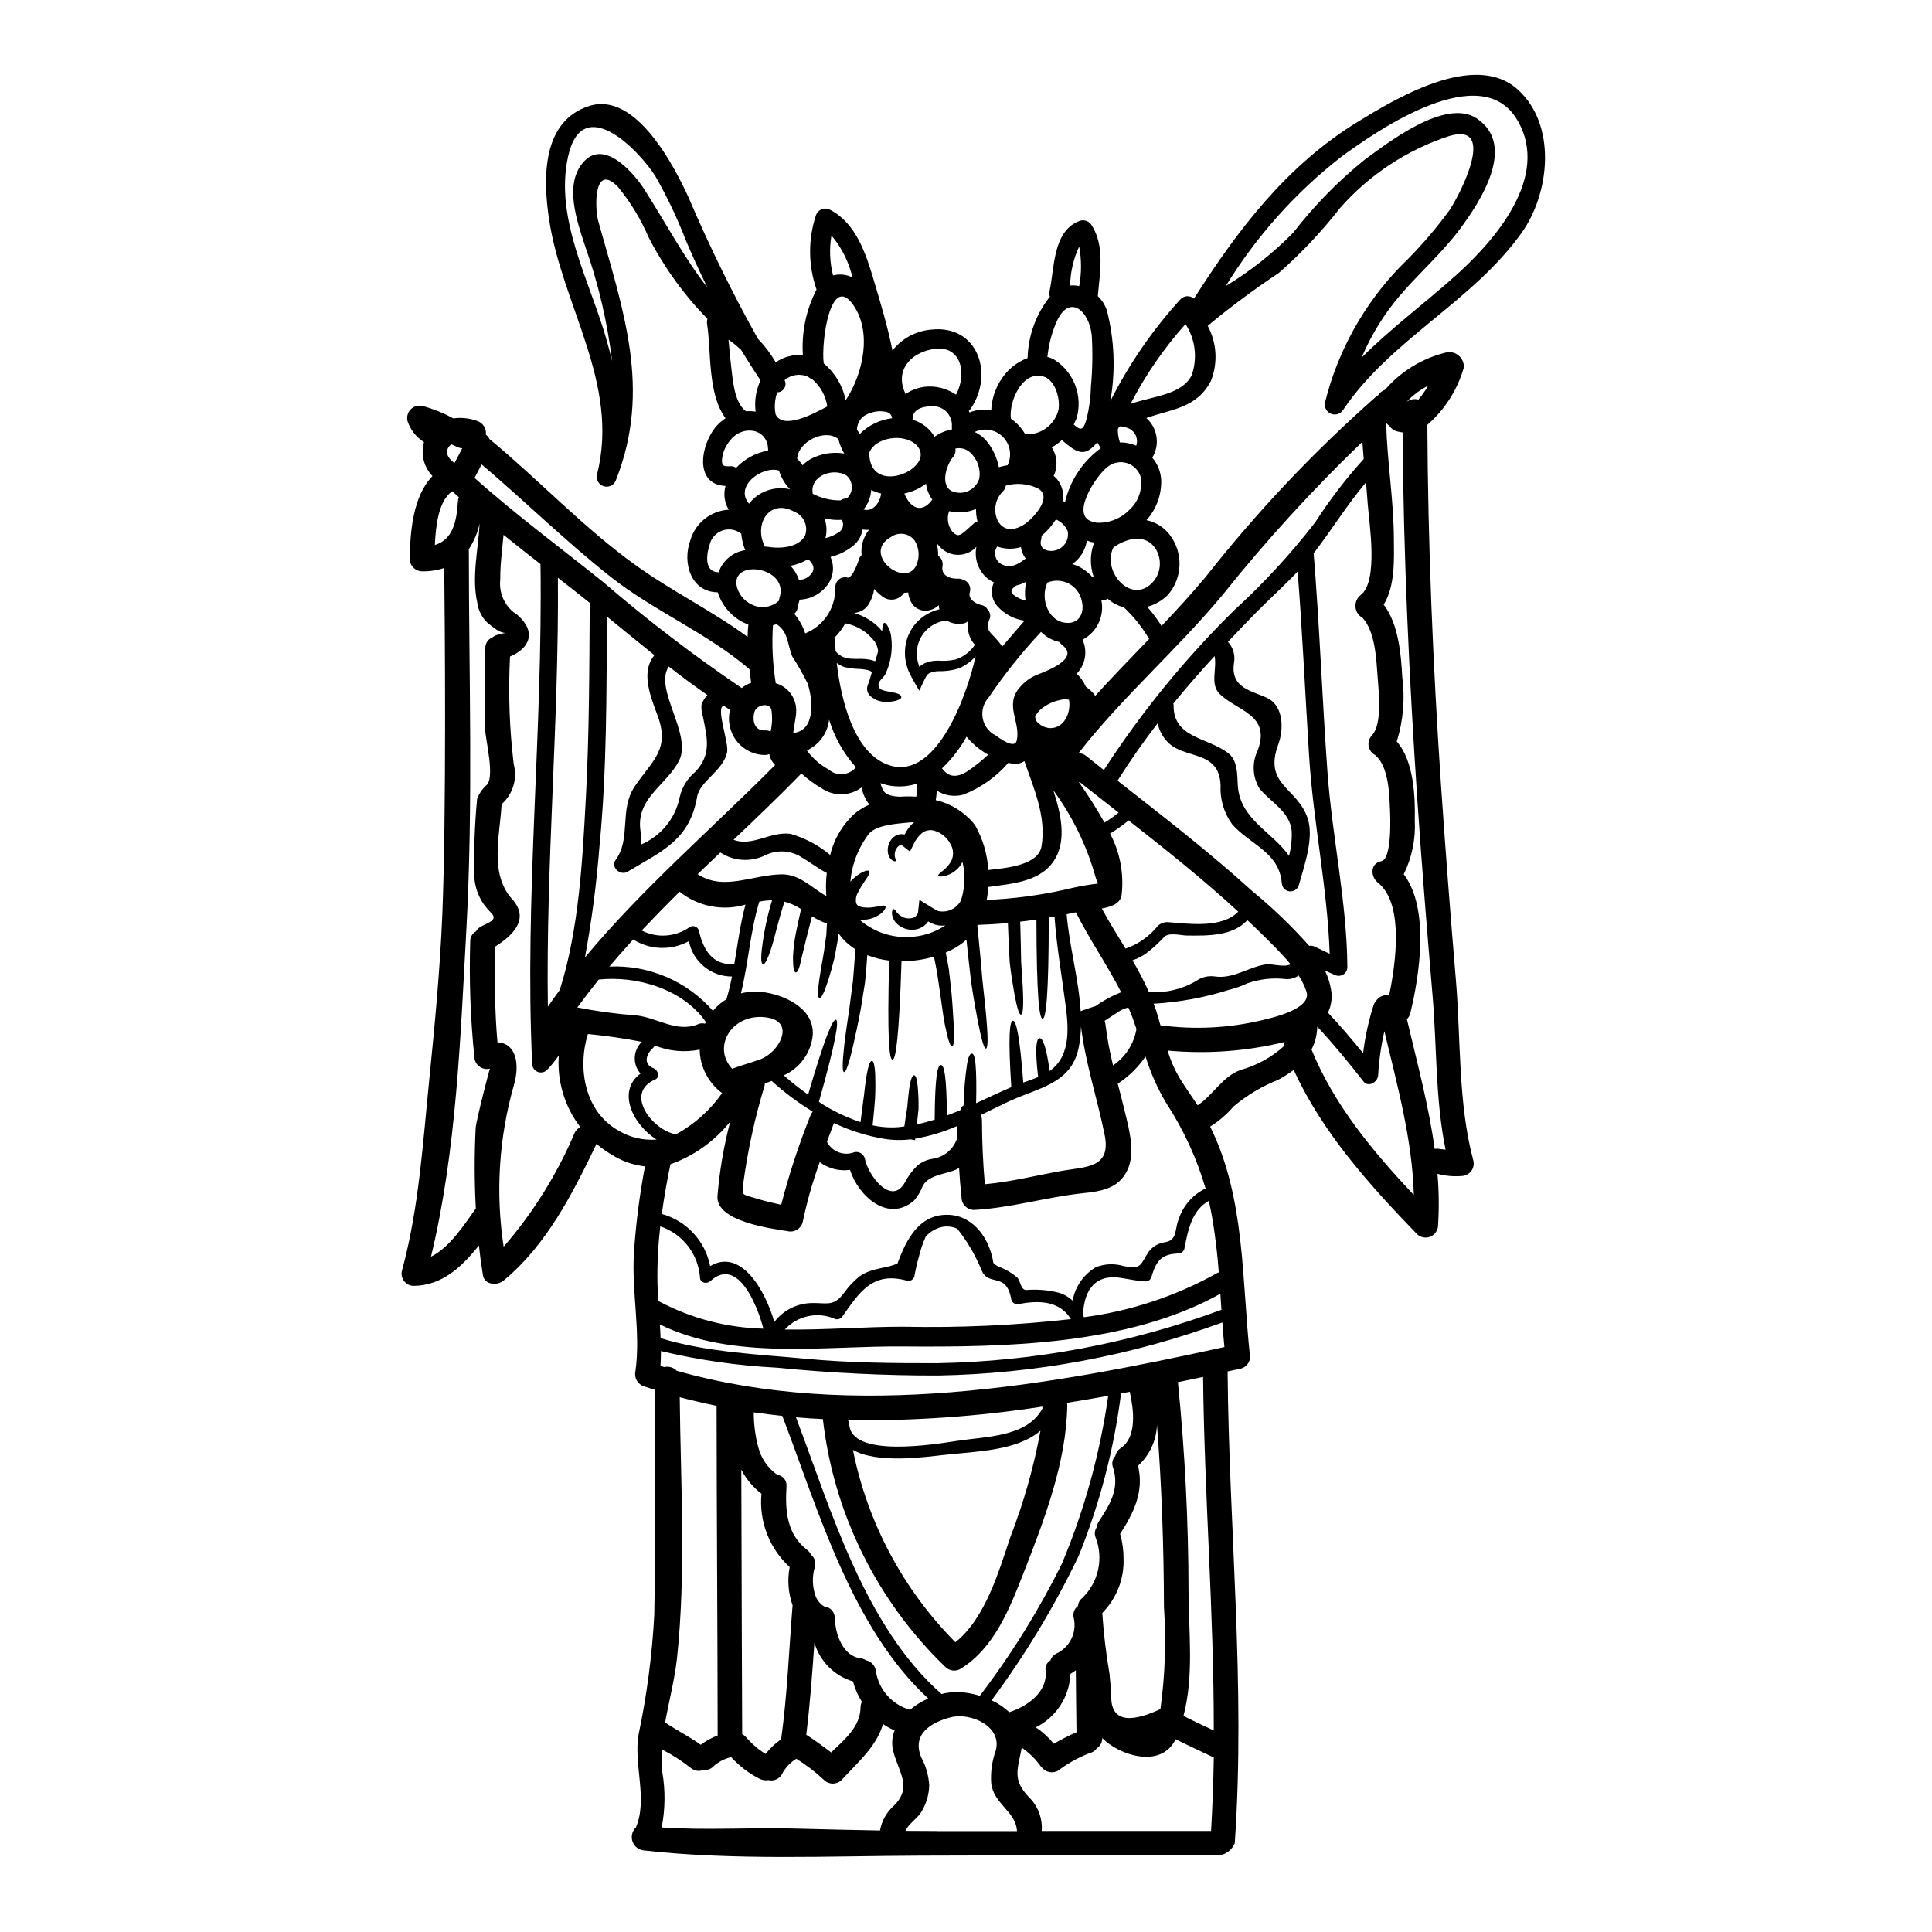 <?xml version="1.0" encoding="UTF-8"?>
<!-- Uploaded to: SVG Repo, www.svgrepo.com, Generator: SVG Repo Mixer Tools -->
<svg fill="#000000" width="800px" height="800px" version="1.1" viewBox="144 144 512 512" xmlns="http://www.w3.org/2000/svg">
 <path d="m369.3 296.81c0.043-0.086 0.504-0.566 0.352-0.328 0.172-0.266 0.352-0.504 0.5-0.789v0.004c0.617-1.113 1.117-2.289 1.484-3.508 0.129-0.422 0.367-0.797 0.695-1.09-0.246-2.402 0.461-4.805 1.969-6.691-0.582 0.027-1.168-0.004-1.746-0.086-0.223 1.633-1.047 3.121-2.309 4.184-1.789 1.484-3.891 2.543-6.148 3.098 0.957 2.086 0.867 4.504-0.238 6.516-1.645 2.859-4.644 4.672-7.941 4.797-0.082 0.344-0.184 0.688-0.301 1.023-0.062 0.188-0.145 0.367-0.242 0.543 0.098 0.777-0.195 1.551-0.785 2.07-0.047 0.016-0.082 0.047-0.105 0.09 1.293 1.531 2.277 3.301 2.894 5.207 4.785-1.914 7.938-6.527 7.988-11.684 0-0.086 0.043-0.129 0.043-0.219-0.141-0.871 0.176-1.754 0.844-2.336 0.664-0.578 1.582-0.773 2.426-0.52 0.082 0 0.164-0.012 0.238-0.043h0.02v-0.023h0.023s0.043-0.02 0.062-0.02h-0.035c0.094-0.066 0.199-0.125 0.305-0.176zm71.047-39.359c-0.102 0.227-0.141 0.473-0.109 0.719 0.027 1.047 0.211 2.082 0.547 3.074 1.488-0.02 2.961 0.277 4.328 0.871 0.332-0.973 0.246-2.039-0.238-2.941-0.484-0.906-1.32-1.57-2.312-1.836l-0.434-0.152c-0.332 0.012-0.66-0.055-0.961-0.191h-0.371c0 0.023-0.129 0.066-0.238 0.109-0.023 0.141-0.094 0.266-0.199 0.359zm105.8-89.781c10.422 9.285 8.66 27.359 1.133 37.977-12.988 18.309-34.812 28.34-47.328 46.977v-0.004c-0.688 1.094-2.066 1.527-3.258 1.023-1.191-0.504-1.84-1.793-1.535-3.051 3.363-13.508 10.227-25.887 19.898-35.898 4.746-4.578 9.094-9.551 12.988-14.871 2.484-3.598 13.035-23.566 0.062-19.793h0.004c-11.188 3.656-21.191 10.242-28.969 19.078-4.852 6.227-10.273 11.984-16.199 17.195-6.539 4.348-12.844 9.031-18.891 14.039 2.406 4.477 2.734 9.785 0.891 14.52-3.703 7.344-10.66 7.609-17.152 9.918v0.004c2.996 2.66 3.656 7.082 1.574 10.504 1.422 1.66 2.254 3.746 2.363 5.93 0.109 3.914-1.289 7.719-3.902 10.629 2.398 0.496 4.547 1.824 6.059 3.75 3.746 4.754 3.582 11.504-0.395 16.066-1.516 1.512-3.402 2.598-5.469 3.148 1.41 1.578 2.68 3.277 3.793 5.078 4.055-4.269 8.043-8.633 11.809-13.141 13.539-17.188 28.605-33.113 45.008-47.59 0.18-0.141 0.367-0.266 0.566-0.371 0.414-0.695 1.066-1.223 1.836-1.484 4.223-4.887 9.863-8.34 16.137-9.875 1.195-0.293 2.457 0.004 3.394 0.797 0.941 0.793 1.445 1.988 1.359 3.215-1.695 5.871-5.047 11.133-9.66 15.148 0.152 31.852 1.484 63.676 3.617 95.461 1.176 17.184 2.488 34.359 3.938 51.535 1.352 15.785 0.523 32.613 4.621 47.938v-0.004c0.258 0.984 0.051 2.031-0.562 2.84-0.617 0.809-1.57 1.289-2.586 1.301-2.133 0.168-4.277-0.031-6.344-0.586 0.391 4.547 0.441 9.117 0.156 13.672-0.027 1.309-0.828 2.477-2.035 2.977-1.211 0.5-2.602 0.238-3.547-0.668-12.594-13.035-25.094-26.922-32.668-43.512-1.297 0.953-2.652 1.816-4.059 2.594-4.316 1.707-8.328 4.098-11.879 7.086-1.789 2.086-3.883 3.887-6.211 5.34 9.328 18.746 8.367 40.637 10.57 60.973 0.012 1.473-0.977 2.769-2.398 3.148-1.18 0.266-2.363 0.504-3.543 0.762v0.238c0.371 41.66 4.773 83.051 1.898 124.77v0.004c-0.762 1.902-2.574 3.184-4.621 3.269-26.16 0-52.426-0.066-78.695 0.043-24.152 0.086-49.375 1.309-73.355-1.395h-0.004c-1.363-0.16-2.512-1.094-2.945-2.398-0.434-1.301-0.078-2.738 0.918-3.684 3.184-7.519-0.652-16.672 0.695-24.609h0.004c2.203-10.457 3.598-21.07 4.164-31.742 0.371-19.879 0.219-39.754 0.176-59.621-0.961-0.309-1.922-0.59-2.879-0.918-1.695-0.527-2.695-2.277-2.289-4.008 1.461-10.484-1.109-21.168-0.371-31.758v-0.004c0.516-7.559 1.484-15.078 2.898-22.52-2.742-0.309-5.394-1.16-7.801-2.504-1.797-0.988-3.488-2.152-5.059-3.469-0.035 0.113-0.078 0.223-0.129 0.328-6.324 13.078-13.102 26.484-24.48 35.906-1.68 1.375-5.039 1.219-5.473-1.441-0.434-2.66-0.789-5.25-1.07-7.871-4.449 5.625-9.766 10.629-17.219 10.707l-0.004-0.004c-1.008 0.016-1.965-0.445-2.586-1.242-0.617-0.797-0.824-1.84-0.562-2.812 4.473-16.504 5.512-33.637 7.219-50.598 1.48-14.691 2.856-29.125 3.465-43.883 1.09-27.051 0.676-76.559 0.504-91.711-1.887 0.637-3.871 0.938-5.863 0.895-1.801-0.012-3.258-1.469-3.273-3.269 0.086-7 0.789-16.59 6.019-21.977-2.297-2.387-3.152-5.812-2.246-9-2.055-1.297-3.598-3.262-4.367-5.562-0.281-1.129 0.055-2.328 0.883-3.148 0.828-0.82 2.027-1.141 3.156-0.848 2.812 0.77 5.527 1.867 8.086 3.273 2.176-0.297 4.394-0.051 6.453 0.719 1.477 0.543 2.379 2.035 2.18 3.594 0.41 0.309 0.738 0.715 0.957 1.18 0.039 0.02 0.078 0.039 0.109 0.062 13.035 10.812 24.797 23.367 38.543 33.285 9.594 6.91 20.25 12.098 29.758 19.055 0.02-1.09 0.086-2.18 0.195-3.289-0.828-0.273-1.621-0.645-2.363-1.113-2.738-1.707-4.781-4.332-5.758-7.41-7.086-0.043-9.445-7.824-7.258-13.758 1.316-4.602 5.402-7.863 10.184-8.125-1.145-1.891-1.453-4.172-0.852-6.301-8.438-0.348-6.609-11.051-2.402-15.871l0.004 0.004c0.707-0.789 1.516-1.484 2.398-2.07-4.797-6.519-3.75-17.656-4.883-24.938v-0.004c-0.07-0.465-0.043-0.938 0.086-1.391-6.223-6.383-11.465-13.648-15.562-21.562-2.055-4.801-4.769-9.289-8.07-13.34-6.519-6.824-6.297 5.512-5.273 9.09 6.543 23.457 14.148 44.43 4.723 68.363-0.387 1.395-1.828 2.215-3.227 1.828-1.395-0.387-2.211-1.828-1.828-3.227 6.039-24.09-9.289-44.578-12.734-67.555-1.613-10.812-1.969-26.117 10.793-30.062 12.293-3.789 22.562 16.289 26.266 24.48v0.004c5.434 12.73 11.539 25.168 18.293 37.254 1.82 1.879 3.402 3.973 4.723 6.234 2.109-1.445 4.648-2.121 7.195-1.918-0.395-6.012 0.855-12.016 3.617-17.371-2.199-6.324-2.269-13.191-0.195-19.555 0.227-0.773 0.793-1.402 1.543-1.703 0.746-0.305 1.59-0.246 2.293 0.152 6.824 3.543 9.445 11.617 11.508 18.574 1.879 6.277 3.707 12.406 4.973 18.703 2.5-3.199 6.223-5.207 10.27-5.539 12.23-1.375 16.738 11.555 10.527 20.883v0.004c-0.16 0.215-0.344 0.414-0.547 0.59 0.055 0.156 0.098 0.316 0.133 0.48 1.836-0.742 3.848-0.938 5.793-0.566 0.168-3.992 1.809-7.773 4.598-10.629 1.43-1.422 3.148-2.523 5.035-3.227 0.148-5.918 2.223-11.629 5.906-16.266-0.164-0.469-0.195-0.973-0.09-1.461 1.309-5.953 0.828-15.586 7.566-18.465v0.004c1.254-0.68 2.816-0.27 3.574 0.941 3.598 5.621 2.18 12.594 1.656 18.832 1.094 1.043 1.914 2.34 2.398 3.769 2.019 7.863 2.332 16.07 0.918 24.066 4.945-9.824 11.211-18.922 18.625-27.047 0.965-0.961 2.504-1.02 3.543-0.137 11.605-18.234 24.449-35.152 43.172-46.703 10.051-6.191 31.105-18.988 42.555-8.766zm-16.531 49.508c10.27-9.199 25.461-26.27 16.438-41.441-9.543-16.066-36.559 2.422-46.711 9.898h-0.004c-12.121 9.484-22.449 21.062-30.5 34.18 6.519-3.961 12.523-8.711 17.875-14.148 5.508-7.121 11.82-13.582 18.816-19.25 6.059-4.426 21.535-16.59 29.844-11.02 10.68 7.195 0.871 22.129-4.516 29.344-4.723 6.32-10.598 11.465-15.715 17.398v-0.004c-4.277 4.988-7.758 10.605-10.312 16.656 7.738-7.75 16.684-14.375 24.766-21.613zm-3.984 231.34c0.48 0.043 0.961 0.109 1.465 0.152-2.754-13.344-2.289-27.273-3.449-40.789-1.461-17.176-2.856-34.332-4.012-51.535-2.199-32.547-3.703-65.113-3.938-97.746h0.004c-0.555-0.066-1.098-0.176-1.637-0.328-0.758-0.223-1.41-0.723-1.828-1.395h-0.043c-0.305-0.242-0.59-0.504-0.852-0.789 0.262 10.141 1.969 20.211 2.047 30.391 0.043 5.559 0.395 12.754-2.699 17.742 3.938 5.117 4.621 13.277 4.926 19.25h-0.004c0.758 5.723 0.262 11.539-1.457 17.047 4.535 5.078 4.93 14.711 4.773 20.859v0.004c0.27 4.938-0.738 9.863-2.922 14.301 6.953 9.203 4.141 26.965 1.723 36.906h0.004c-0.148 0.57-0.461 1.086-0.898 1.484 2.703 11.465 5.777 22.828 7.367 34.398v-0.004c0.477-0.078 0.961-0.062 1.43 0.051zm-3.938-201.05c0.285-0.395 0.543-0.832 0.789-1.242v-0.004c-2.144 1.074-4.078 2.523-5.711 4.273 0.891-0.668 2.043-0.887 3.117-0.59 0.664-0.77 1.273-1.586 1.82-2.441zm-3.012 213.24c-0.414-14.762-4.379-29.035-7.805-43.426v-0.004c-0.879 3.844-1.43 7.75-1.652 11.688-0.09 1.762-2.574 3.332-3.906 1.613-3.883-4.996-7.91-9.875-12.23-14.52h0.004c-0.047 2.113-0.566 4.195-1.527 6.078 5.965 14.676 16.32 27.07 27.133 38.566zm-6.562-52.887c1.875-8.895 3.746-23.656-2.402-29.41-0.086-0.09-0.164-0.184-0.238-0.285-2.262-1.352-2.613-5.297 0.59-5.902 2.789-0.523 2.398-11.465 2.289-13.621-0.195-4.293-0.309-11.336-3.883-14.477l0.004-0.004c-0.934-0.465-1.59-1.344-1.773-2.367-0.188-1.023 0.125-2.078 0.836-2.84 2.879-3.055 1.805-11.688 1.547-15.457-0.352-4.602-0.59-11.988-3.992-15.715-1.07-0.586-1.777-1.664-1.883-2.879-0.102-1.215 0.406-2.402 1.359-3.164 4.816-3.637 2.246-19.18 1.879-24.238-0.133-1.879-0.285-3.727-0.461-5.606-4.926 5.801-8.934 12.34-13.578 18.402-0.086 0.129-0.195 0.238-0.285 0.371 1.574 19.285 2.266 38.652 3.66 57.941 1.242 17.242 5.168 34.531 5.277 51.773-0.02 0.812-0.461 1.555-1.168 1.957-0.703 0.402-1.566 0.406-2.273 0.012-0.852-0.352-1.68-0.738-2.508-1.133 0.789 1.633 1.34 3.371 1.633 5.164 0.363 2.043 0.074 4.148-0.828 6.019 3.246 3.445 6.32 7.043 9.309 10.75v-0.004c0.527-4.328 1.461-8.598 2.789-12.75 0.121-0.367 0.32-0.707 0.59-0.984 0.695-1.242 2.125-1.875 3.512-1.555zm-6.715-142.18c-0.129-1.527-0.266-3.031-0.352-4.559-13.145 12.617-25.453 26.082-36.84 40.309-12.055 14.605-26.766 27.27-38.387 42.203l-0.004-0.004c0.75 0.023 1.473 0.293 2.051 0.766 1.547 1.242 3.117 2.465 4.664 3.707 9.922-15.309 21.488-29.492 34.488-42.293 7.828-7.148 15.027-14.961 21.516-23.348 3.82-5.938 8.121-11.551 12.863-16.781zm-13.105 129.18c1.375 0.629 2.727 1.281 4.078 1.941-0.59-17.379-4.359-34.992-5.453-52.383-1.023-16.309-1.762-32.613-3.031-48.922-3.543 3.75-7.41 7.219-10.984 10.836-2.527 2.574-5.016 5.188-7.5 7.805l0.004-0.004c1.387 1.504 1.984 3.57 1.613 5.582-1.07 6.801 5.016 7.43 8.828 9.309 4.426 2.156 4.328 8.477 2.898 12.316-4.012 10.789 5.144 11.414 7.805 19.617 1.723 5.297-0.98 12.645-2.363 17.68-0.328 1.078-1.387 1.758-2.5 1.613-1.117-0.145-1.965-1.074-2.008-2.199-0.719-8.266-8.5-10.203-13.164-15.586h-0.004c-2.168-2.996-3.246-6.644-3.055-10.336-0.371-9.613-9.875-6.691-14.234-11.664h0.004c-1.223-1.336-2.066-2.977-2.445-4.75-3.769 4.879-7.32 9.938-10.629 15.215 12.098 9.5 24.156 18.789 35.664 29.234 5.418 4.441 10.48 9.305 15.133 14.539 0.453-0.086 0.922-0.031 1.344 0.156zm-13.977 19.57c2.531-0.609 13.43-2.945 11.902-7.609v0.004c-0.508-1.508-1.203-2.941-2.07-4.273-0.977 0.695-2.16 1.035-3.356 0.957-3.453-0.41-6.953-0.031-10.234 1.113-1.527 0.738-3.129 1.305-4.773 1.703-6.512 2.07-13.254 3.316-20.074 3.703 0.238 0.656 0.523 1.312 0.719 1.969 0.395 1.223 0.738 2.465 1.09 3.75 8.938 1.203 18.02 0.758 26.797-1.316zm7.281-43.574c0.57-2.152 0.805-4.379 0.699-6.606-0.457-5.144-5.688-7.719-8.52-11.23l-0.004 0.004c-1.867-3.07-2.047-6.879-0.48-10.113 3.574-9.547-5.473-10.398-10.117-15.02-2.551-2.551-0.633-6.586-1.309-9.984-3.777 4.098-7.426 8.293-10.945 12.594h0.004c0.043 0.129 0.07 0.262 0.086 0.395-0.172 8.895 9.309 8.52 14.672 12.906 2.332 1.918 2.18 5.688 2.332 8.324 0.551 9.094 9.098 12.277 13.586 18.73zm-6.34 28.789c1.922-0.332 4.816 0.871 6.758-0.047-1.285-1.574-2.68-3.07-4.055-4.469-2.422-2.484-4.883-4.883-7.391-7.238-3.902 4.207-10.234 4.144-16.062 4.078-1.574-0.023-4.723-0.918-5.977 0.371-1.34 1.441-2.789 2.781-4.328 4.008-1.227 0.965-2.613 1.703-4.098 2.184 1.617 2.707 3.07 5.512 4.356 8.391 4.348 0.324 8.691-0.676 12.453-2.879 1.441-1.039 3.227-1.484 4.988-1.238 4.879 0.727 8.82-2.414 13.355-3.16zm5.082 21.559c-0.039-0.344-0.012-0.691 0.086-1.023-10.137 2.465-20.613 3.231-31 2.266 0.789 2.652 1.91 5.195 3.34 7.566 1.461 2.332 3.07 4.621 4.621 6.949 4.117-2.754 6.648-7.715 11.441-9.395 4.285-1.191 8.227-3.375 11.512-6.375zm-15.863 79.816c-0.215-2.156-0.395-4.328-0.543-6.519-24.141 8.848-49.59 13.598-75.297 14.062-14.25 0.031-28.496-0.66-42.68-2.07-10.383-0.52-20.695-1.996-30.805-4.406 0 1.312-0.043 2.625-0.129 3.938 0.328 0.109 0.652 0.195 0.98 0.309v-0.004c1.207-0.289 2.477 0.086 3.332 0.98 47.012 13.328 98.527 3.934 145.14-6.289zm-0.789-9.875c-0.086-1.418-0.195-2.832-0.285-4.25-24.371 13.645-57.094 14.188-84.148 13.973-20.973-0.195-44.906 3.727-64.395-5.84 0.086 1.219 0.152 2.422 0.195 3.641 12.273 3.746 25.656 4.25 38.387 5.449 11.707 1.113 23.434 1.199 35.184 1.18l0.008-0.004c25.637-0.477 51.008-5.262 75.059-14.148zm-1.312-9.633c0.188-0.117 0.395-0.207 0.609-0.262-0.363-5.07-0.98-10.117-1.852-15.125-0.238-1.309-0.523-2.594-0.789-3.856-4.469 2.551-5.492 7.562-6.496 12.773l0.004-0.004c-0.203 0.699-0.848 1.18-1.574 1.18-4.621 0.148-5.926 2.133-7.148 6.234-0.199 0.707-0.844 1.191-1.574 1.18-2.309-0.105-4.406-0.629-6.691-0.957-7.566-1.113-9.746 4.598-9.84 9.961 0.086 0.148 0.172 0.328 0.238 0.477v0.004c12.332-1.617 24.246-5.555 35.113-11.605zm-0.719 121.12c0.043-31.266-2.508-62.391-2.832-93.695-2.223 0.48-4.449 0.938-6.672 1.398 1.855 18.422 2.793 36.906 2.812 55.457 0.043 10.875 1.461 22.387-1.332 32.98 2.637 1.352 5.336 2.613 8.023 3.859zm0 7.086c-0.215-0.066-0.414-0.133-0.629-0.219-3.184-1.504-6.324-2.988-9.484-4.535-3.879 7.977-15.082 4.188-19.445-0.328v0.133c-0.016 1.047-0.555 2.016-1.438 2.574-0.312 0.469-0.75 0.84-1.27 1.066-2.965 1.062-5.766 2.539-8.324 4.379-1.297 1.246-3.344 1.246-4.644 0-0.02-0.047-0.051-0.09-0.086-0.129-0.176-0.105-0.332-0.246-0.457-0.414-1.391-1.977-3.121-3.691-5.117-5.055-1.047 5.734-2.598 8.414 1.895 13.102 2.402 2.344 3.648 5.633 3.398 8.98h44.879c0.383-6.519 0.621-13.039 0.723-19.559zm-11.809-221.27c5.625 0.438 14.02 1.594 18.289-2.809-9.328-8.59-19.184-16.438-29.145-24.242-0.074 0.137-0.168 0.262-0.285 0.371-1.441 1.156-2.953 2.219-4.531 3.184 2.648 5 3.715 10.688 3.051 16.305-0.352 2.266-2.754 3.117-5.254 3.543 1.941 3.578 4.141 7.086 6.297 10.629 3.375-1.156 6.348-3.25 8.57-6.039 0.809-0.746 1.91-1.09 3-0.945zm5.93-144.9c1.613-4.547 1.02-9.582-1.613-13.625-5.727 6.406-10.621 13.512-14.562 21.145 5.641-1.988 13.531-2.312 16.168-7.523zm-3.383 223.47 0.004-0.004c1.188-3.516 3.738-6.41 7.086-8.02-2.34-8-5.844-15.609-10.402-22.586-2.328-3.898-4.18-8.062-5.508-12.402-1.953 2.871-4.457 5.324-7.371 7.215 0.652 2.527 1.332 5.059 1.941 7.652 1.133 4.664 2.809 10.832 0.543 15.41-2.332 4.773-6.91 5.477-11.809 5.977-9.723 1.047-18.945 3.902-28.797 4.426l0.004-0.004c-1.801-0.016-3.258-1.469-3.273-3.269-0.285-2.625-0.5-5.238-0.652-7.848-0.301 0.18-0.613 0.34-0.938 0.48-2.703 1.18-7.109 1.352-8.66 4.227h0.004c-0.547 1.41-1.32 2.723-2.289 3.883-6.91 6.062-14.824-1.156-17.027-8.09-2.84 0.395-5.719-0.34-8.02-2.051-1.898 5.219-3.414 10.566-4.535 16-0.508 1.719-2.281 2.727-4.016 2.289-4.074-0.672-18.984-2.484-18.551-9.266 0.543-6.68 1.672-13.293 3.383-19.773-4.121 5.18-9.609 9.102-15.848 11.312-0.895 4.328-1.68 8.723-2.289 13.168v0.004c3.207 0.883 6.109 2.644 8.371 5.086 2.266 2.441 3.805 5.465 4.445 8.734 8.238-4.859 14.648 6.562 17.004 14.805v-0.004c2.227-2.91 5.594-4.727 9.25-4.984 4.406-0.266 6.297 1.219 9.199-2.68v-0.004c1.156-1.645 2.539-3.117 4.102-4.383 3.309-2.398 7.344-2.07 10.094-3.465 2.363-6.453 5.902-13.301 13.777-12.863 6.625 0.371 10.746 6.691 11.617 12.711 0.383 0.426 0.852 0.766 1.371 1.004 1.812 0.656 3.488 1.637 4.949 2.894 0.895 0.809 0.914 3.426 2.508 3.293v0.004c2.664-0.211 5.348-0.012 7.953 0.586 1.586 0.355 3.051 1.129 4.231 2.246 0.664-3.699 2.898-6.926 6.125-8.852 2.34-0.93 4.926-1.047 7.34-0.332 5.035 1.027 4.426-0.5 6.734-3.832v-0.004c0.992-1.289 2.434-2.152 4.035-2.422 3.648-0.5 2.688-3.227 3.91-6.277zm-4.879 129.97v-0.004c1.238-8.977 1.551-18.055 0.938-27.098-0.043-16.137-0.59-32.242-1.855-48.309l0.004 0.004c-0.125 4.164-1.934 8.098-5.016 10.898 1.613 6.715-1.023 12.316-4.75 18.051 0.613 2.148 0.922 4.371 0.914 6.606 0.168 5.359-1.875 10.555-5.644 14.367 0.363 5.391 1.004 10.758 1.914 16.086 0.176 1.766 0.332 3.543 0.461 5.34-0.312 6.867 4.031 8.219 13.027 4.051zm-1.742-298.98v-0.004c1.973-2.504 2.133-5.984 0.395-8.66-2.754-3.992-7.738-2.641-11.117-0.219-3.195 6.566 5.133 15.613 10.715 8.875zm-1.219 15.352v-0.004c-0.098-0.117-0.184-0.242-0.266-0.371-1.703-2.836-3.777-5.43-6.168-7.715-0.086-0.086-0.168-0.184-0.238-0.281-1.621-0.395-3.117-1.184-4.363-2.293-0.465 0.355-1.051 0.52-1.633 0.457 0.82 4.203-1.219 8.441-5.016 10.422 1.398 3.031 0.785 6.609-1.547 9.004 1.047 0.957 1.875 2.133 2.418 3.441 0.738 0.516 1.418 1.109 2.027 1.77 0.188 0.199 0.344 0.43 0.461 0.676 4.656-5.133 9.496-10.102 14.316-15.117zm-5.191-34.266v-0.008c2.402-2.223 3.496-5.519 2.898-8.738-0.555-1.734-1.93-3.078-3.676-3.598-1.742-0.52-3.629-0.145-5.043 1.004-2.945 2.113-10.574 13.492-3.469 14.668h0.004c0.156 0.02 0.309 0.066 0.453 0.133 3.309 0.195 6.535-1.074 8.824-3.477zm1.812 137.66c-0.328-1.004-0.676-2.004-1.047-3.008-0.348-0.918-0.738-1.812-1.109-2.703l-0.004-0.004c-1.039 0.23-2.019 0.676-2.879 1.305-1.156 0.719-2.266 1.484-3.402 2.223l0.004 0.004c0.086 0.258 0.148 0.52 0.195 0.785 0.453 3.711 1.133 7.391 2.027 11.023 3.297-2.231 5.539-5.711 6.203-9.637zm-4.195 111.06c4.449-2.969 3.422-10.336 2.418-14.934-0.789 0.152-1.547 0.285-2.309 0.438h-0.004c-1.879 14.805-5.668 29.305-11.27 43.137-6.453 13.43-14.168 26.215-23.039 38.18 1.715 0.801 3.297 1.863 4.688 3.148 4.969-1.574 10.234-5.512 9.637-11.02h-0.004c-0.188-1.07 0.32-2.144 1.266-2.684 0.23-0.758 0.758-1.395 1.461-1.766 3.606-1.613 5.586-5.531 4.75-9.395-0.359-1.223 0.086-2.539 1.113-3.293 0.043-0.816 0.441-1.574 1.09-2.07 2.125-2.035 3.598-4.656 4.231-7.531 0.629-2.871 0.391-5.871-0.688-8.605-0.34-0.898-0.207-1.902 0.352-2.684 0.051-0.527 0.227-1.035 0.52-1.48 3.012-4.621 5.582-8.742 3.75-14.363-0.387-1.043-0.141-2.215 0.633-3.012 0.18-0.848 0.684-1.59 1.406-2.066zm-0.59-168.38c0.023 0.004 0.051-0.004 0.066-0.023-3.426-2.68-6.848-5.367-10.27-8.066l-0.305-0.066c2.457 3.461 4.727 7.051 6.805 10.75 1.293-0.777 2.531-1.645 3.703-2.594zm-15.176 94.922c6.609-1.156 13.344-0.719 11.512-9.617-1.969-9.699-5.039-18.789-6.258-28.664h0.004c-0.043 2.008-0.277 4.008-0.699 5.973-2.07 9.199-10.629 10.289-18.203 13.777-2.441 1.133-5.012 2.422-7.652 3.707 0.188 0.449 0.293 0.93 0.309 1.418 0.02 5.668 0.262 11.312 0.762 16.926 6.891-0.629 13.383-2.285 20.227-3.519zm10.484-191.55c-0.305-0.523-0.629-1.047-0.938-1.574h0.004c-0.621 0.871-1.414 1.602-2.332 2.156-2.551 1.504-5.059-1.156-7.043-2.703h0.004c-0.82 0.738-1.719 1.379-2.68 1.918 1.473 2.258 1.668 5.121 0.52 7.562 0.285 0.266 0.566 0.504 0.832 0.789h-0.004c1.363 1.629 1.949 3.766 1.613 5.863 0.195 0.086 0.395 0.172 0.566 0.262 1.352-5.731 4.707-10.785 9.461-14.258zm-1.348 147.84c2.094-1.496 4.363-2.727 6.758-3.66-3.684-7.215-8.371-13.953-11.988-21.168-0.789 0.176-1.637 0.328-2.445 0.504 0.633 8.086 3.184 17.133 3.707 25.68 1.309-0.48 2.641-0.934 3.969-1.355zm-0.59-32.305c2.008-0.219 1.027 0.172 0.48-2.16-2.316-8.176-6.078-15.867-11.117-22.715 2.047 6.191 3.445 12.906 0.609 17.965-3.543 6.297-11.207 6.734-17.809 7.672-0.078 1.148-0.223 2.293-0.438 3.426 6.988-0.289 13.934-1.203 20.754-2.727 2.481-0.617 4.988-1.102 7.519-1.457zm0.047-90.078c-0.039-0.172-0.07-0.348-0.09-0.523h-0.172c-0.391-0.035-0.766-0.145-1.113-0.324-0.133-0.023-0.266-0.066-0.418-0.086l0.004-0.004c-0.375 2.508-1.773 4.75-3.859 6.188 2.094 0.625 3.957 1.848 5.367 3.512 0.074-0.098 0.16-0.184 0.258-0.258-0.941-2.758-0.934-5.75 0.023-8.504zm-8.395 270.16c5.965-14.242 10.09-29.188 12.273-44.477-3.617 0.652-7.258 1.262-10.918 1.855h-0.004c0.047 0.223 0.066 0.449 0.066 0.676-0.215 14.996-6.039 30.211-11.465 44.117-3.684 9.445-7.824 20.211-16.852 25.727-1.289 0.738-2.906 0.531-3.969-0.504-18.129-17.461-29.613-40.691-32.48-65.699-2.363-0.109-4.754-0.285-7.133-0.48 9.418 24.871 18.184 55.305 38.574 73.332 1.16-0.297 2.348-0.473 3.543-0.523 2.238-0.012 4.469 0.328 6.606 1.004 8.352-10.953 15.637-22.684 21.758-35.023zm7.695-312c0.41-4.477 0.484-8.98 0.219-13.469-0.652-6.586-6.039-11.359-9.445-3.383v0.004c-1.227 2.879-2.008 5.934-2.312 9.051 0.762 0.188 1.48 0.508 2.137 0.938 4.996 3.34 7.262 9.527 5.602 15.305-0.238 0.59-0.504 1.133-0.762 1.68 1.574 1.285 2.441 2.113 3.422-1.547 0.691-2.809 1.074-5.684 1.141-8.574zm-6.016 62.699c3.148-0.062 4.293-2.941 3.598-5.773v-0.004c-0.375-1.945-1.594-3.621-3.328-4.582s-3.805-1.102-5.652-0.387c-0.043 0.02-0.086 0.027-0.133 0.023-2.031 4.207 0.195 10.77 5.516 10.723zm2.898-89.246c0.645-3.473 0.645-7.035 0-10.504-1.516 3.238-2.332 6.758-2.398 10.332 0.801-0.07 1.609-0.02 2.398 0.152zm-0.715 383.25c-0.047-5.473-0.152-10.961-0.176-16.438-0.457 0.328-0.938 0.656-1.418 0.941h-0.004c-0.121 2.965-1.035 5.848-2.648 8.34-1.613 2.492-3.867 4.504-6.527 5.828 1.789 1.223 3.394 2.691 4.777 4.359 1.934-1.137 3.934-2.156 5.992-3.051zm-1.508-109.48v-0.086c-3.008-4.773-8.348-4.973-13.734-3.938-0.879 0.227-1.777-0.285-2.027-1.152-1.242-7.324-5.691-3.578-7.676-7.348v-0.043c-0.047-0.086-0.09-0.152-0.133-0.238v-0.004c-1.625-4.008-3.812-7.766-6.496-11.16-1.562-0.73-3.352-0.809-4.969-0.219-1.305 0.465-2.473 1.242-3.402 2.266-0.77 1.738-1.383 3.539-1.832 5.387-0.48 1.699-0.875 3.445-1.18 5.188-0.113 0.418-0.387 0.773-0.766 0.984-0.375 0.215-0.82 0.266-1.238 0.148-9.156-2.551-12.645 3.25-17.047 9.445-0.391 0.625-1.141 0.922-1.852 0.746-4.606-2.074-10.016-0.961-13.43 2.754 10.629 0.152 21.426-0.762 31.348-0.738h-0.004c14.84 0.316 29.684-0.355 44.434-2.012zm-5.492-156.64c3.746 0.043 5.625-4.102 5.016-7.523h-0.004c-0.754-0.184-1.543-0.16-2.289 0.062-1.715 0.324-3.332 1.039-4.723 2.094-0.852 0.602-1.531 1.418-1.969 2.363l0.195 0.914c0.875 1.234 2.262 2 3.773 2.09zm2.332-47.461h-0.004c1.777-0.859 2.742-2.82 2.336-4.75-0.598-1.398-1.715-2.508-3.117-3.094-1.047 1.633-2.332 3.102-3.816 4.356 0.027 0.348-0.012 0.695-0.109 1.027-0.805 2.809 2.594 3.574 4.707 2.461zm-2.441 138.32c5.996-4.231 4.902-12.383 4.098-18.359-0.98-7.5-2.285-14.996-2.809-22.539-0.504 0.086-1.004 0.152-1.527 0.238 0 20.75-0.738 26.812-1.633 26.812-0.895 0-1.594-5.977-1.637-26.289-1.438 0.215-2.856 0.414-4.293 0.566 0.133 4.949 0.195 7.586 0.238 10.527 0.195 3.356 0.438 6.383 0.504 8.391 0.148 4.035-0.09 5.625-0.547 5.711-0.457 0.086-1.023-1.613-1.762-5.625-0.352-2.027-0.852-4.859-1.223-8.285-0.172-2.898-0.328-5.621-0.477-10.375-2.641 0.266-5.297 0.414-7.981 0.504l-0.008 0.008c-0.027 0.066-0.062 0.133-0.109 0.191 0.586 5.758 1.047 10.656 1.375 14.691 0.48 4.406 0.871 7.828 1.066 10.465 0.438 5.273 0.309 7.344-0.152 7.41-0.461 0.066-1.109-1.855-2.133-7.086-0.504-2.613-1.133-6.059-1.789-10.461-0.387-3.227-0.809-7-1.262-11.316l-0.004 0.004c-0.57 0.555-1.191 1.051-1.855 1.484-1.141 0.758-2.352 1.406-3.617 1.941 0.309 1.574 0.609 3.074 0.828 4.469 0.266 2.203 0.48 4.207 0.676 5.996 0.328 3.543 0.457 6.344 0.59 8.457 0.238 4.231 0.043 5.902-0.418 5.953-0.461 0.047-1.043-1.48-1.895-5.688-0.418-2.094-0.789-4.859-1.266-8.371-0.262-1.766-0.543-3.703-0.871-5.84-0.238-1.219-0.504-2.531-0.762-3.883v-0.004c-2.797 0.816-5.695 1.227-8.609 1.219-0.629 20.188-1.523 26.16-2.398 26.098s-1.418-5.953-0.871-26.27c-1.988-0.23-3.938-0.715-5.801-1.441-0.172 2.551-0.348 4.973-0.586 7.129-0.438 2.637-0.809 4.996-1.133 7.129-0.789 4.231-1.527 7.504-2.094 9.984-1.152 4.973-1.875 6.824-2.336 6.734-0.461-0.09-0.52-2.027 0.047-7.129 0.285-2.551 0.789-5.84 1.395-10.066 0.285-2.094 0.59-4.449 0.918-7.023 0.238-2.527 0.395-5.316 0.629-8.328-1.676-1.039-3.137-2.391-4.293-3.988-0.043-0.066-0.086-0.152-0.129-0.215-0.043 0.305-0.066 0.609-0.086 0.895-0.352 1.785-0.652 3.684-0.918 5.144-0.695 2.879-1.332 5.059-1.875 6.715-1.07 3.289-1.766 4.488-2.223 4.379-0.457-0.105-0.523-1.508-0.027-4.949 0.238-1.742 0.656-4.012 1.156-6.844 0.195-1.418 0.438-3.117 0.695-4.84 0.043-0.938 0.109-2.004 0.172-3.117h0.004c-1.398-0.465-2.734-1.109-3.965-1.918-0.5 2.027-0.957 3.812-1.371 5.359-0.547 2.363-1.07 4.207-1.375 5.625-0.566 2.812-1.09 3.938-1.551 3.906-0.461-0.031-0.758-1.156-0.738-4.207 0.102-2.008 0.34-4.004 0.719-5.977 0.371-1.898 0.852-4.098 1.418-6.606-1.352-0.891-2.84-1.555-4.406-1.965-1.941 6.106-2.789 10.465-3.727 13.035-0.918 2.703-1.547 3.664-1.969 3.543-0.422-0.121-0.609-1.242-0.285-4.035h0.004c0.504-4.383 1.41-8.711 2.703-12.926-1.133 0.035-2.266 0.156-3.379 0.371-2.441 7.934-2.879 16.285-4.879 24.309h-0.004c2.164-0.531 4.414-0.605 6.606-0.223 5.797 0.938 13.363 4.797 12.359 11.883-0.648 4.438-3.519 8.234-7.609 10.07 1.969 1.723 4.144 3.469 6.453 5.117 4.492-15.434 6.562-20.102 7.387-19.859 0.828 0.238 0.066 5.512-4.535 21.777l0.004-0.004c3.43 2.262 7.141 4.062 11.035 5.367 0.309-2.531 0.59-4.723 0.852-6.586 0.285-2.422 0.48-4.269 0.738-5.688 0.48-2.859 0.961-3.969 1.418-3.969s0.789 1.109 0.898 4.055c0.043 1.48 0.062 3.445-0.047 5.902-0.148 2.004-0.367 4.379-0.652 7.129h-0.004c2.254 0.496 4.566 0.656 6.867 0.48 0.523-0.043 1.023-0.133 1.547-0.195 0.238-1.832 0.504-3.445 0.738-4.84 0.219-2.156 0.352-3.856 0.547-5.144 0.371-2.57 0.828-3.574 1.285-3.574 0.461 0 0.828 1.004 1.023 3.641h0.004c0.141 1.762 0.191 3.531 0.152 5.297-0.109 1.219-0.266 2.57-0.438 4.074 1.613-0.328 3.148-0.762 4.723-1.238 0.066-11.531 0.762-14.496 1.637-14.496s1.504 2.785 1.613 13.383c1.18-0.438 2.363-0.895 3.543-1.395h0.004c0.094-0.535 0.41-1 0.867-1.289 0.074-3.574 0.367-7.141 0.875-10.684 0.371-2.363 0.828-3.008 1.285-3.031 0.461-0.023 0.828 0.652 1.023 3.074 0.195 2.113 0.238 6.191 0.129 10.07 3.098-1.418 6.191-2.902 9.332-4.25-0.875-13.301-0.461-17.527 0.414-17.594s1.812 3.859 2.754 16.375c1.332-0.438 2.637-0.918 3.938-1.461-0.895-7.762-0.48-10.234 0.395-10.289 0.785-0.039 1.738 2.035 2.66 8.68zm-3.488-104.94c2.156-0.875 11.73-4.231 6.82-7.934v-0.004c-0.289-0.215-0.531-0.48-0.715-0.789-1.859-0.414-3.562-1.352-4.906-2.699-5.082 5.422-9.727 11.238-13.887 17.395-1.355 1.48-1.938 3.516-1.57 5.492 0.367 1.977 1.641 3.664 3.441 4.559 0.914 0.629 5.078 3.832 5.602 1.281 1.027-4.969-3.379-9.352 0.852-14.102l-0.004 0.004c1.188-1.395 2.68-2.492 4.367-3.207zm5.82-70.238c0.523-2.812-0.762-7.934-3.992-8.871-5.625-1.656-9.199 6.691-8.613 11.184l0.004-0.004c1.555 1.078 2.852 2.496 3.793 4.141 0.129-0.031 0.262-0.051 0.395-0.062 0.379-0.016 0.754-0.008 1.133 0.02 3.516-0.434 6.406-2.977 7.281-6.41zm-4.25 264.62v-0.5c-17.059 2.625-34.305 3.828-51.562 3.598 0.234 0.262 0.367 0.602 0.371 0.953 0.219 9.266 23.195 5.34 28.535 4.535 8.117-1.219 18.645-1.082 22.656-8.586zm-0.238-148.98c1.332-7.871-2.051-15.281-4.535-22.582-0.879 0.59-1.941 0.836-2.988 0.695-0.414-0.066-0.828-0.129-1.262-0.238l-0.004-0.004c-3.223 3.731-7.309 6.621-11.902 8.418-2.414 0.688-5.008 0.289-7.106-1.09 0.004 0.855-0.074 1.711-0.242 2.551 3.863 0.895 7.34 3 9.918 6.012 0 0.023 0.023 0.023 0.023 0.043 0.188 0.195 0.355 0.406 0.5 0.633 2.059 3.625 3.25 7.676 3.488 11.836 5.41-0.566 13.277-1.391 14.105-6.277zm-3.938-85.777c2.137-1.656 7-7.023 2.856-9.137h-0.004c-2.629-1.215-5.602-1.457-8.391-0.68-0.062 0.586-0.332 1.129-0.762 1.527-2.078 2.062-2.613 5.219-1.332 7.848 1.801 3.16 5.094 2.379 7.644 0.438zm-4.277 268.69c3.519-9.082 6.176-18.477 7.938-28.055-6.297 5.383-16.926 5.477-25.617 6.43-5.359 0.59-17.613 2.336-24.09-1.332l0.004 0.004c3.863 19.281 13.305 37.004 27.156 50.969 7.977-6.367 11.551-18.945 14.609-28.016zm3.981-248.03c-0.25-1.668-0.188-3.367 0.18-5.016-0.844 0.469-1.746 0.812-2.688 1.023-0.066 0.055-0.133 0.113-0.191 0.176-1.223 0.875-1.484 1.613-0.195 2.508 0.871 0.617 1.855 1.059 2.894 1.309zm0.043-11.145v0.004c-0.691-0.883-1.129-1.938-1.262-3.051-2.062 0.629-4.269 0.574-6.297-0.156-0.488 0.723-0.672 1.609-0.504 2.465 0.168 0.855 0.672 1.609 1.395 2.094 2.508 1.484 4.664 0.18 6.668-1.371zm-23.652 337.24c7.086-0.02 14.199-0.02 21.34 0-0.285-5.277-6.277-7.176-6.844-12.801l0.004 0.004c-0.18-2.883 0.23-5.773 1.195-8.496 1.832-6.453-6.606-10.203-11.883-8.875-5.473 1.398-10.395 4.602-7.824 10.664 1.207 2.25 1.918 4.731 2.094 7.281-0.047 2.625-0.824 5.184-2.25 7.387-1.133 1.68-3.223 2.922-4.055 4.773 2.754 0.023 5.477 0.043 8.223 0.043zm17.441-313.93c1.941-2.309 3.938-4.578 5.902-6.844l0.004-0.004c-2.769-0.379-5.309-1.73-7.172-3.812-1.578-1.723-1.949-4.234-0.938-6.34-0.848-0.379-1.625-0.902-2.289-1.551-2.055-2.074-2.941-5.031-2.363-7.891-2.391 2.633-6.445 2.875-9.133 0.547-0.52-0.449-0.988-0.953-1.395-1.504 0.27 1.09 0.402 2.211 0.391 3.332 0.93 0.629 1.379 1.762 1.137 2.859-0.328 2.461 1.969 3.289 4.207 3.223 0.438-0.008 0.867 0.09 1.262 0.281 1.383 0.402 2.191 1.84 1.812 3.231-0.652 1.812 1.438 3.148 3.074 3.488v-0.004c0.688 0.129 1.285 0.562 1.613 1.184 0.633 0.633 0.852 1.57 0.566 2.418-0.742 1.766-0.832 2.68 0.5 4.078 1.035 1.016 1.98 2.125 2.82 3.309zm1.402-48.043c1.223-2.508 0.727-5.516-1.234-7.5-1.961-1.98-4.965-2.508-7.484-1.309 1.336 0.613 2.504 1.539 3.402 2.703 1.508 1.941 2.539 4.215 3.004 6.629 0.762-0.227 1.531-0.398 2.312-0.523zm-7.519 3.641c0.461-2.578-0.43-5.211-2.359-6.981-1.059-1-2.551-1.398-3.969-1.066 0.156 0.805-0.07 1.633-0.609 2.246-1.723 2.008-3.543 7.566-0.219 9.055v-0.004c1.375 0.574 2.926 0.551 4.281-0.066 1.359-0.617 2.398-1.77 2.867-3.184zm-0.461 11.227h0.004c-0.273-1.078-0.406-2.184-0.395-3.293-2.238 0.98-4.742 1.188-7.109 0.586-0.664 1.809-0.367 3.824 0.789 5.367 1.113 1.133 1.656 1.352 2.926 0.371 1-0.762 1.895-1.68 2.856-2.508h-0.004c0.27-0.238 0.586-0.414 0.926-0.523zm-0.68 32.719c-0.266-0.309-0.512-0.629-0.742-0.961-0.992-1.566-1.344-3.457-0.98-5.273-0.047-0.004-0.09-0.02-0.129-0.043-0.301 0.324-0.699 0.539-1.137 0.609-1.547 0.309-3.152 0.035-4.512-0.766-3.551 0.348-6.535 2.812-7.543 6.234-0.41 1.527-0.438 3.129-0.086 4.672 0.109 0.434 0.238 0.852 0.352 1.238 0 0.043 0.043 0.152 0.062 0.152 0.02-0.039 0.051-0.078 0.086-0.109l0.523-0.395c0.281-0.211 0.59-0.387 0.918-0.523 1.086-0.438 2.25-0.652 3.418-0.633 1.562 0.125 3.137 0.023 4.668-0.305 2.09-0.691 3.887-2.066 5.102-3.898zm-1.969 33.508c1.949-1.309 3.785-2.773 5.492-4.383-2.188-1.227-4.129-2.844-5.731-4.773-1.73 3.109-3.922 5.941-6.5 8.391 1.711 2.312 3.801 2.617 6.738 0.766zm-1.723 34.266c1.066-3.328 1.203-6.887 0.395-10.289-0.191 0.477-0.457 0.914-0.789 1.309-1.004 1.234-2.387 2.106-3.934 2.484-1.023 0.215-1.609 0.172-1.699-0.066-0.09-0.238 0.352-0.652 1.09-1.219h-0.004c0.957-0.723 1.762-1.625 2.363-2.66 0.684-1.398 0.637-3.047-0.129-4.402-0.875-1.766-2.441-3.094-4.332-3.664-1.145-0.34-2.383-0.094-3.312 0.652-0.969 0.828-1.738 1.863-2.246 3.031l-0.914 1.855-1.574-1.242c-0.719-0.566-0.809-0.676-1.418-0.262-0.531 0.461-0.887 1.094-1.004 1.785-0.074 0.465-0.051 0.941 0.066 1.395 0.195 0.371 0.348 0.633 0.238 0.789-0.105 0.152-0.371 0.172-0.852-0.043h0.004c-0.715-0.457-1.184-1.211-1.285-2.051-0.219-1.281 0.113-2.594 0.914-3.617 0.598-0.777 1.488-1.273 2.461-1.375 0.352-0.023 0.707 0.016 1.047 0.105 0.555-1.184 1.34-2.242 2.312-3.117 0.07-0.059 0.152-0.109 0.238-0.148-0.457 0.02-0.938 0.02-1.395 0.062-2.902 0.309-8.438 0.566-10.551 2.902-2.856 3.688-4.586 8.121-4.992 12.77 0.516-0.562 1.074-1.078 1.68-1.547 1.723-1.285 3.031-1.613 3.336-1.219 0.309 0.395-0.395 1.461-1.461 3.031-0.59 0.852-1.117 1.75-1.574 2.68-0.473 0.816-0.633 1.777-0.457 2.703 0 0.043 0.023 0.109 0.023 0.109 0.086 0.105 0.191 0.395 0.238 0.395h0.004c0.086 0.059 0.164 0.125 0.234 0.199 0.363 0.219 0.762 0.367 1.184 0.434 0.945 0.145 1.906 0.145 2.852 0 1.766-0.215 2.812-0.672 3.184-0.305 0.371 0.305-0.309 1.742-2.363 2.754l0.004 0.004c-1.238 0.629-2.609 0.934-3.992 0.895-0.16-0.004-0.32-0.016-0.477-0.043 3.109 2.695 7.016 4.301 11.121 4.578 4.109 0.277 8.195-0.797 11.637-3.051-1.133 0.152-2.285 0.004-3.336-0.438-0.457-0.215-0.852-0.395-1.219-0.629h-0.004c-0.172 0.262-0.367 0.512-0.586 0.738-0.82 0.797-1.875 1.301-3.012 1.438-1.695 0.203-3.394-0.355-4.641-1.523-0.816-0.742-1.312-1.773-1.371-2.879 0.043-0.656 0.238-1.004 0.438-1.047 0.195-0.043 0.477 0.285 0.789 0.809h-0.004c0.438 0.508 0.961 0.934 1.547 1.262 0.836 0.426 1.797 0.527 2.703 0.285 0.898-0.23 1.52-1.043 1.504-1.969l0.309-2.832 2.484 1.527c0.797 0.527 1.625 1.008 2.481 1.434 2.406 0.539 4.875-0.598 6.031-2.777zm3.902-64.742c-1.215 1.379-2.719 2.473-4.402 3.203-1.762 0.551-3.606 0.809-5.449 0.762-0.793 0.012-1.578 0.168-2.312 0.457-0.129 0.109-0.309 0.152-0.438 0.285l-0.195 0.176c-0.145 0.195-0.277 0.398-0.395 0.609-0.648 1.18-1.219 2.406-1.699 3.66-0.266-0.371-0.633-1.004-1.004-1.656-0.371-0.652-0.762-1.238-1.09-1.941-0.328-0.699-0.762-1.438-0.961-2.027-0.148-0.457-0.285-0.914-0.434-1.395v0.004c-0.5-2.043-0.484-4.18 0.043-6.215 0.609-2.293 1.91-4.34 3.727-5.867 1.449-1.211 3.156-2.066 4.992-2.5-0.09-0.359-0.148-0.723-0.172-1.09-0.641 0.633-1.438 1.086-2.312 1.305-1.594 0.457-3.312-0.035-4.426-1.262-0.781-0.977-1.25-2.16-1.352-3.402-0.371 0.043-0.738 0.062-1.113 0.086-0.609 0.953-1.602 1.598-2.719 1.766-1.117 0.172-2.258-0.145-3.121-0.871-0.75-0.574-1.441-1.215-2.07-1.918-0.184 1.395-0.66 2.738-1.395 3.938-0.773 1.352-2.156 2.246-3.707 2.394-0.098 0.004-0.191-0.004-0.285-0.023 1.383 0.43 2.707 1.027 3.938 1.789 1.363 0.816 2.574 1.863 3.578 3.098 0.043-0.371 0.02-0.742 0.062-1.047 0.09-0.695 0.238-1.09 0.48-1.156 0.238-0.066 0.566 0.238 0.918 0.852l-0.004-0.004c0.527 0.902 0.848 1.906 0.938 2.945 0.426 3.363-0.121 6.777-1.574 9.84-0.699 1.332-2.531 2.004-1.504 3.684 0.738 1.18 5.953 0.789 5.731 2.465-0.043 0.438-1.332 1.109-4.012 1.18h0.004c-0.387 0.004-0.773-0.031-1.156-0.105-0.238-0.066-0.461-0.109-0.699-0.176l-0.48-0.148-0.129-0.043v-0.004c-0.07-0.043-0.141-0.078-0.219-0.109l-0.066-0.043-0.262-0.152-0.547-0.309-0.672-0.52c-0.16-0.156-0.301-0.332-0.414-0.523-0.164-0.223-0.273-0.477-0.328-0.742-0.07-0.301-0.094-0.609-0.062-0.914 0.031-0.207 0.074-0.41 0.129-0.609 0.109-0.309 0.195-0.504 0.285-0.719l0.152-0.438 0.195-0.609c0.105-0.395 0.285-1.066 0.477-1.699v-0.004c-0.094-0.109-0.195-0.211-0.301-0.309-0.25-0.125-0.516-0.219-0.789-0.281-0.648-0.141-1.305-0.234-1.969-0.285-1.398-0.02-2.793-0.184-4.16-0.5-0.738-0.254-1.438-0.621-2.066-1.086 1.133 9.875 4.469 22.973 12.797 26.66 13.016 5.793 21.543-17.316 24.004-28.453zm-4.812 127.41c-0.023-0.98-0.043-1.969-0.043-2.941v0.004c-3.574 1.574-7.332 2.707-11.18 3.375-0.023 0.129-0.023 0.262-0.043 0.395l-1.18-0.219h-0.004c-2.328 0.285-4.684 0.238-6.996-0.133-4.606-0.773-9.082-2.184-13.301-4.184-0.629 1.656-1.238 3.289-1.855 4.949 1.332 2.648 4.453 3.856 7.219 2.789 1.219-0.309 2.465 0.406 2.812 1.613 0.695 4.227 7.086 13.035 10.727 6.211h-0.004c0.82-1.566 1.887-2.992 3.152-4.227 1.113-0.949 2.461-1.582 3.902-1.832 3.227-0.387 5.906-2.672 6.793-5.801zm-0.395-196.72c3.012-5.644 1.418-13.602-6.477-12.008-5.773 1.133-9.68 5.688-7.019 11.551l0.004 0.004c0.043 0.098 0.07 0.199 0.09 0.305 2.012-1.41 4.434-2.113 6.887-2.008 2.332 0.082 4.598 0.832 6.519 2.16zm-1.047 9.18c-0.055-0.219-0.074-0.449-0.062-0.676 0.133-1.473-0.391-2.93-1.438-3.977-1.043-1.047-2.496-1.578-3.969-1.449-2.418 0-5.144 0.832-4.992 3.578v-0.004c2.445 0.691 4.531 2.301 5.824 4.488 1.387-0.977 2.969-1.648 4.637-1.961zm-5.273 18.66c0.004-0.016 0.012-0.031 0.023-0.043-0.895-1.238-1.465-2.688-1.656-4.207-1.691 1.285-3.652 2.168-5.734 2.594 1.332 3.445 4.359 5.734 7.367 1.656zm-16.629-11.359c1.09 10.484 17.898 2.703 12.555-3.027-3.223-3.426-11.414-2.266-12.73 2.309l0.004 0.004c0.09 0.23 0.148 0.473 0.172 0.715zm12.363 28.863c1.012-2.133 0.879-4.633-0.352-6.648-1.441-1.973-4.199-2.438-6.211-1.047-8.09 4.406 3.504 13.734 6.559 7.695zm0.039 61.18c0.25-1.137 0.324-2.309 0.219-3.469-2.934 0.98-6.098 1.02-9.055 0.109-0.219-0.059-0.43-0.141-0.633-0.238 0.156 0.777 0.461 1.516 0.895 2.18 0.852 1.219 2.832 1.332 4.207 1.438 1.453-0.117 2.914-0.121 4.367-0.02zm-1.613 241.95c1.449-1.203 3.066-2.195 4.793-2.945-20.316-18.812-29.055-49.766-38.672-74.902-2.527-0.285-5.059-0.566-7.566-0.938l0.004 0.004c-0.008 3.102 0.387 6.195 1.18 9.195 0.762 2.981 2.559 5.59 5.07 7.367 0.73 0.086 1.398 0.465 1.852 1.043 0.453 0.582 0.66 1.316 0.57 2.051-0.375 6.344 0.043 12.621 5.473 16.785h-0.004c0.445 0.348 0.805 0.797 1.047 1.309 0.961 0.762 1.355 2.031 1 3.203-0.777 2.602-0.684 5.387 0.266 7.934 0.09 0.156 0.172 0.316 0.238 0.48 0.469 0.832 1.137 1.539 1.941 2.051 1.621 0.129 2.867 1.492 2.852 3.117 0.086 4.055 2.051 10.047 6.801 10.629h0.004c0.527 0.074 1.031 0.258 1.48 0.543 1.441 0.312 2.508 1.539 2.613 3.012 0.793 4.816 4.289 8.746 8.984 10.09zm-4.25 25.395c4.836-4.773 1.242-8.871-0.172-14.145h-0.004c-0.527-1.902-0.422-3.922 0.305-5.754-1.086-0.445-2.117-1.008-3.074-1.684-1.699 5.977-6.715 10.16-10.984 14.848-1.285 1.254-3.336 1.254-4.621 0-2.262-2.125-4.731-4.019-7.367-5.648-1.641 1.008-2.969 2.449-3.84 4.164-0.723 1.227-2.16 1.836-3.543 1.504-0.777 0.133-1.578 0.02-2.285-0.324-2.867-1.438-5.438-3.398-7.59-5.777-1.789 0.41-3.445 1.281-4.793 2.527-0.688 0.699-1.668 1.031-2.637 0.895-1.145 0.449-2.445 0.211-3.359-0.609-2.356-1.859-4.891-3.481-7.562-4.84-0.137 1.98-0.105 3.973 0.086 5.949 0.844 4.875 0.793 9.863-0.152 14.719 11.617 0.789 23.152 0 34.812 0.285 7.695 0.195 15.371 0.395 23.043 0.523v-0.004c0.449-2.566 1.77-4.902 3.738-6.613zm-0.547-367.65v0.004c-0.062-0.848-0.707-1.539-1.547-1.66-1.496-0.336-3.055-0.195-4.469 0.395-1.938 0.547-3.277 2.316-3.269 4.332 0.262 0.359 0.504 0.738 0.719 1.133 2.305-2.316 5.32-3.789 8.566-4.184zm-4.469 64.414c0.285-0.938 0.566-1.832 0.789-2.66-0.098-0.832-0.363-1.637-0.789-2.359-1.879-2.644-4.723-4.445-7.914-5.012-0.797 1.41-1.781 2.707-2.922 3.856 0.129 0.289 0.195 0.602 0.195 0.918 0.043 0.789 0.086 1.676 0.152 2.57h0.004c0.188 0.277 0.414 0.527 0.672 0.742 0.324 0.25 0.668 0.477 1.027 0.676 0.414 0.188 0.836 0.355 1.262 0.5 1.203 0.133 2.41 0.18 3.617 0.133 0.836 0.004 1.668 0.074 2.488 0.215 0.488 0.09 0.965 0.23 1.418 0.422zm1.574-44.449c-0.914-0.207-1.797-0.52-2.637-0.938-0.102 1.898-0.812 3.707-2.027 5.164 2.238 0.723 4.32-1.457 4.66-4.227zm-3.117 82.445c-1.035-1.328-1.746-2.883-2.07-4.535-3.117 2.324-7.363 2.41-10.574 0.219-1.922-1.117-3.719-2.438-5.363-3.934-5.84 5.996-11.902 11.809-17.984 17.57 4.879 1.918 9.789-2.266 15.082-1.574h0.004c3.859 1.117 7.445 3.023 10.527 5.602 1.023-4.269 3.32-8.125 6.586-11.055 1.164-0.918 2.438-1.688 3.789-2.293zm-2.34 239.23c0.012-0.508 0.137-1.008 0.367-1.461-1.059-1.668-1.855-3.492-2.359-5.402-4.934-1.465-8.789-5.332-10.234-10.27-0.566 8.152-1.156 16.309-2.16 24.402 2.309 1.461 4.535 3.117 6.606 4.688 3.598-3.5 7.719-6.769 7.781-11.957zm-3.938-346.37c4.688-7.129 7.066-18.203 1.922-25.395-5.902-8.285-8.48 9.809-7.742 15.605v-0.004c3 2.504 5.055 5.957 5.82 9.789zm0.395 25.922c0.824-0.797 1.27-1.906 1.234-3.051-0.035-1.145-0.555-2.223-1.43-2.965-3.641-2.16-9.812 0.148-8.918 4.859 2.262 1.176 4.777 1.777 7.324 1.746 0.488-0.32 1.055-0.5 1.637-0.523 0.035-0.027 0.102-0.027 0.152-0.066zm-4.914 71.91c1.031 0.898 2.379 1.344 3.742 1.234 1.363-0.113 2.625-0.77 3.496-1.82-3.254-3.637-5.676-7.934-7.109-12.598-0.41 3.551-2.637 6.633-5.883 8.133 1.523 2.086 3.488 3.809 5.754 5.051zm1.18-130.92v-0.004c1.723-0.461 3.559-0.27 5.144 0.543-0.949-4.102-2.859-7.918-5.574-11.137-0.602 3.523-0.453 7.133 0.426 10.594zm1.312 68.188v-0.004c0.605-0.301 1.059-0.844 1.246-1.492 0.191-0.648 0.102-1.352-0.246-1.93-1.543 0.094-3.094-0.039-4.598-0.395 0.617 1.676 0.707 3.5 0.262 5.231 1.184-0.27 2.312-0.746 3.332-1.414zm-6.367-19.969c2.516-1.121 5.305-1.477 8.023-1.027-0.719-1.18-1.242-2.469-1.551-3.816-3.445-2.879-10.629 0.547-10.941 5.188 0.547 0.523 1.031 1.109 1.441 1.746 0.859-0.887 1.887-1.598 3.023-2.09zm3.277 116.25c-0.168-2.039-0.133-4.094 0.109-6.125-2.289-1.18-4.328-2.754-6.543-4.078h0.004c-2.922-1.93-6.648-2.16-9.785-0.609-3.816 1.871-8.332 1.59-11.883-0.742-2.027 1.918-4.012 3.836-6.016 5.754 6.949 4.512 14.145 0.215 22.211 0.043 4.816-0.086 8.035 3.602 11.902 5.758zm0.238-129.75c-0.402-2.848-1.848-5.441-4.051-7.281-0.375-0.117-0.715-0.309-1.004-0.57-2.078-0.961-4.523-0.621-6.254 0.875l0.062 0.129c0.297 0.68 0.23 1.465-0.172 2.09-0.402 0.621-1.09 1-1.832 1.008-0.672 1.875-0.82 3.891-0.438 5.844 1.949 4.141 9.992-0.09 13.676-2.094zm-3.856 43.777c0.609-1.355-0.266-2.465-1.219-3.312v-0.004c-1.434 0.855-3.008 1.453-4.644 1.762 0.992 1.074 1.75 2.344 2.223 3.731 1.52-0.004 2.91-0.84 3.629-2.18zm-0.547 144.03v-0.004c0.137-0.336 0.32-0.652 0.547-0.938-3.875-2.359-7.519-5.082-10.879-8.129-0.586 0.238-1.18 0.457-1.812 0.676 0.004 0.195-0.02 0.395-0.062 0.586-2.547 8.363-4.422 16.922-5.606 25.586-0.305 3.66-0.98 2.988 3.883 4.449 2.051 0.609 4.078 1.09 6.129 1.523v-0.004c2.074-8.078 4.676-16.012 7.789-23.75zm-4.609-101.29c5.773-0.566 5.34-8.348 3.812-13.121-1.238-2.465-2.606-4.867-4.094-7.191-1.262-3.012-0.938-6.297-4.012-8.438l0.004-0.004c-0.043-0.02-0.078-0.051-0.113-0.086-0.32 0.121-0.645 0.223-0.977 0.309-0.332 5.129-0.082 10.277 0.742 15.352 3.391 0.969 5.641 4.176 5.406 7.691 0.016 0.848-0.484 3.266-0.77 5.488zm3.16-52.391c0.852-2.531-0.434-5.285-2.922-6.258-6.543-3.574-10.727 3.293-7.848 9.055v-0.004c0.039 0.078 0.066 0.156 0.086 0.242 0.242-0.023 0.484-0.016 0.723 0.023 3.137 0.547 8.324 0.305 9.961-3.059zm-3.938-12.145h0.004c-0.016-0.004-0.031-0.004-0.047 0-1.371-1.402-2.387-3.117-2.961-4.996-4.328-1.375-11.969 4.121-7.934 8.785h-0.004c0.359-0.465 0.754-0.902 1.184-1.305 2.637-2.406 6.301-3.344 9.773-2.496zm0.586 295.68 0.004 0.004c-1.148-3.238-1.41-6.723-0.762-10.094-5.402-4.953-8.168-12.148-7.477-19.445-2.234-1.703-4.059-3.883-5.34-6.387 0.062 28.512 0.215 66.469 0.234 70.109h0.004c0.359 0.191 0.684 0.441 0.961 0.738 1.504 1.762 3.269 3.285 5.231 4.516 1.164-1.5 2.555-2.809 4.121-3.883 1.645-11.805 2.082-23.711 3.039-35.566zm-3.488-266.86c2.754-7.977-11.836-10.504-11.414-3.789l0.004 0.004c0.363 2.469 1.98 4.57 4.273 5.555 2.348 1.082 5.109 0.652 7.019-1.09 0.004-0.23 0.051-0.457 0.133-0.672zm-2.332 35.336 0.004 0.004c0.438-1.887 0.512-3.84 0.219-5.754-0.48-2.07-3.992-1.332-4.512 0.59-0.613 2.332 0.02 4.992 2.785 4.859v0.004c0.527-0.035 1.051 0.07 1.52 0.305zm-2.535 86.793c4.773-1.855 9.199-9.766 1.699-10.988-9.18-1.48-14.891 7.633-9.332 13.582 0.066-0.023 0.109-0.066 0.176-0.086 2.465-0.918 5.016-1.586 7.457-2.508zm3.727-77.934 0.004 0.004c-0.797-0.777-1.332-1.785-1.527-2.879-0.367 0.152-0.762 0.234-1.16 0.238-2.945-0.023-5.723-1.402-7.523-3.738-1.805-2.332-2.438-5.367-1.715-8.227-0.566-0.352-1.133-0.719-1.699-1.07-0.062 0.023-0.105 0.066-0.172 0.086-1.832 0.742 1.574 9.77 1.09 12.168-0.961 4.949-7.215 7.629-7.957 11.879-2.004 11.414-9.09 14.258-18.465 19.859-1.855 1.109-4.555-1.219-3.148-3.117 4.207-5.668 0.895-13.32 5.078-19.512 4.723-6.977 9.504-9.789 5.953-19.074-2.199-5.734-4.164-11.531-0.738-15.715-4.188-3.356-8.348-6.781-12.594-10.234-0.086 20.035-0.02 40.785-1.918 60.43h-0.008c-0.766 10.035-2.062 20.02-3.883 29.914 15.289-18.375 33.555-34.008 50.387-50.988zm-1.852-83.309c0.109-5.926-6.691-6.93-9.961-2.809-1.309 1.492-2.106 3.363-2.269 5.34-0.023 1.613 0.609 1.699 2.137 1.613h0.004c0.57-0.059 1.148 0.098 1.613 0.438 2.262-2.394 5.234-4 8.477-4.582zm-3.332-10.332c0.016-0.023 0.023-0.055 0.02-0.086-0.34-2.793 0.113-5.625 1.305-8.176-1.762-2.66-3.488-5.359-5.144-8.09v0.004c-1.035-0.988-2.152-1.895-3.332-2.703 0.215 2.285 0.395 4.598 0.676 6.887 0.434 3.488 0.762 9.742 3.938 12.074v0.004c0.848-0.066 1.699-0.031 2.539 0.098zm-1.156 71.871-0.457-3.594v-0.023c-11.379-9.703-25.461-15.457-37.168-24.766-11.707-9.309-22.41-19.812-33.809-29.492-0.613 1.18-1.223 2.398-1.879 3.574 10.988 9.812 22.828 18.531 34.289 27.754 11.625 10.008 23.82 19.336 36.523 27.934 0.738-0.605 1.586-1.074 2.496-1.375zm-1.574-35.16h-0.004c-0.555-1.395-0.906-2.863-1.047-4.359-1.445-1.137-3.379-1.438-5.102-0.797-1.723 0.645-2.984 2.141-3.332 3.945-0.898 2.723-1.242 7.043 2.441 7.086 1.062-3.113 3.773-5.375 7.023-5.863zm-2.894 109.73c0.895-5.273 1.574-10.629 2.965-15.785h-0.004c-6.027 1.785-12.551 0.508-17.457-3.422-3.41 3.379-6.762 6.809-10.051 10.289l-0.004-0.004c4.102 2.098 9.027 1.738 12.777-0.934 0.438-0.262 0.973-0.297 1.441-0.105 0.473 0.191 0.824 0.594 0.957 1.086 1.133 5.016 3.543 9.223 9.332 8.871zm-0.609 3.269c-5.566 0.023-10.355-3.914-11.418-9.375-2.273 1.25-4.844 1.871-7.438 1.793-2.598-0.074-5.125-0.848-7.32-2.231-2.156 2.363-4.266 4.754-6.32 7.176 10.453-0.469 20.555 3.848 27.445 11.727 1.016-1.215 2.223-2.254 3.578-3.074 0.598-1.984 1.078-3.988 1.473-6.016zm8.324 93.324c-1.762-6.758-7-19.117-14.059-12.594-0.789 0.738-2.551 0.586-2.723-0.719l-0.004-0.004c-0.176-3.094-1.273-6.059-3.156-8.52-1.883-2.461-4.457-4.301-7.394-5.281-0.57 4.965-0.82 9.961-0.742 14.957 0.043 1.613 0.129 3.227 0.215 4.816h0.004c8.578 4.602 18.125 7.117 27.859 7.344zm-12.117 107.82-0.004-0.059c-0.023-28.34-0.266-58.859-0.285-87.199v-0.109c-3.266-0.672-6.539-1.438-9.766-2.285 0.238 22.91 1.699 46.367-0.719 69.105-0.609 5.688-2.133 11.379-3.148 17.109h0.023c3.094 2.094 6.43 3.727 9.418 5.902h0.004c1.355-1.047 2.863-1.879 4.473-2.469zm1.18-170.25c-3.672-2.707-5.875-6.973-5.953-11.531-3.988 0.824-8.133 0.445-11.902-1.094-0.094 0.227-0.227 0.434-0.395 0.613-1.742 1.527-2.879 4.25 0.086 5.43 1.133 0.457 1.855 2.363 0.395 2.988-8.199 3.543-0.895 13.34 5.535 14.539v-0.004c4.863-2.656 9.047-6.402 12.23-10.941zm-4.535-18.402c0.062-0.156 0.137-0.309 0.215-0.457-6.039-8.699-18.223-12.297-28.383-11.227-1.938 2.418-3.828 4.879-5.668 7.387v0.004c5.18 1.02 10.41 1.727 15.676 2.113 5.512 0.609 10.684 4.644 16.289 2.336h-0.004c0.59-0.262 1.246-0.316 1.871-0.156zm-2.617-66.703c4.492-4.668 3.117-9.266 2.074-14.605-0.344-1.012-0.477-2.086-0.395-3.148 0.309-0.992 0.848-1.895 1.574-2.637-3.512-2.422-6.91-4.953-10.234-7.547-4.059 5.902 6.297 18.008 2.723 24.938-3.336 6.543-11.293 9.812-10.27 18.312l0.004 0.004c0.184 1.301 0.234 2.621 0.152 3.934 5.285-2.219 9.133-6.914 10.27-12.535 0.59-2.629 2.031-4.988 4.098-6.715zm3.25-128.36c-2.008-4.117-3.938-8.266-5.711-12.531v-0.004c-2.246-5.797-4.914-11.422-7.984-16.828-4.031-6.586-19.465-22.867-23.258-5.231-3.543 16.395 5.734 32.742 10.117 48.066 0.566 2.008 1.109 3.992 1.574 5.977v-0.004c-1.25-10.312-3.625-20.461-7.086-30.258-2.18-6.715-5.926-16.961-0.152-22.828 5.512-5.559 13.215 3.574 15.766 7.586 5.785 9.074 10.387 17.859 16.73 26.055zm-23.375 223.51c2.996 1.75 6.457 2.539 9.918 2.269-6.383-3.992-10.594-12.883-4.269-17.484-2.164-2.445-2.012-6.16 0.344-8.414-4.727-0.934-9.5-1.621-14.297-2.07-2.812 9.121-0.852 20.688 8.305 25.699zm-8.859-87.82c0.938-17.379 0.938-34.75 1.047-52.145-2.789-2.246-5.625-4.449-8.434-6.652 0.305 37.844-3.203 75.844-2.66 113.68 1.023-1.504 2.051-2.965 3.148-4.426 5.098-16.027 6.035-34.555 6.898-50.461zm-2.922 88.285c0.297-0.66 0.836-1.18 1.504-1.461-4.18-5.426-6.219-12.199-5.731-19.027-0.941 1.375-1.996 2.672-3.148 3.879-0.664 0.629-1.633 0.809-2.477 0.461-0.844-0.352-1.402-1.164-1.426-2.074-2.07-44.055 2.832-88.352 2.199-132.47-3.289-2.574-6.562-5.144-9.789-7.762-0.348 3.938-0.914 7.871-0.871 11.84l0.004-0.004c-0.441 3.75 1.332 7.414 4.551 9.391 5.117 4.492 3.246 8.871-1.969 11.02-0.492 9.516-0.164 19.055 0.98 28.512 1.031 3.863-0.211 7.981-3.207 10.629-0.48 8.48-3.269 18.445 2.789 25.16 4.793 5.293 0.105 9.68-4.559 12.617-0.02 8.48-0.105 16.926 0.676 25.332 4.992 0.215 5.973 5.883 4.328 11.379h0.008c-3.961 13.902-4.883 28.5-2.707 42.793 7.82-9.027 14.176-19.223 18.832-30.219zm-20.59-131.93c3.703-1.07 1.969 0.191-0.395-1.574-0.793-0.547-1.559-1.137-2.285-1.77-1.414-1.426-2.32-3.281-2.574-5.273-1.504-6.801 0.285-14.039 0.633-20.902-0.531 2.449-1.516 4.773-2.898 6.863 0.023 0.121 0.039 0.246 0.043 0.371 0 32.699 1.18 66.816-0.652 100.32-1.574 28.535-2.617 58.773-9.375 86.742 5.082-2.508 8.875-8.637 11.883-12.777h-0.004c-0.387-7.102-0.398-14.215-0.043-21.316 0.105-1.879 3.66-15.695 3.789-15.742v-0.004c-0.98 0.25-2.019 0.035-2.828-0.574-0.805-0.613-1.289-1.562-1.312-2.574-1.035-10.137-1.402-20.332-1.09-30.52-0.051-1.129 0.551-2.188 1.547-2.723 0.285-0.484 0.68-0.891 1.16-1.18 1.504-0.918 4.723-1.676 3.008-3.512h-0.004c-0.77-0.777-1.48-1.605-2.133-2.484-1.422-2.07-2.277-4.477-2.481-6.981-0.172-6.973 0.066-13.953 0.723-20.902 0.492-1.352 1.301-2.566 2.359-3.543 2.574-1.918-0.215-12.297-0.285-15.434-0.109-7 0.066-13.996 0.109-20.996l0.004 0.004c-0.039-1.266 0.723-2.414 1.898-2.879 0.359-0.285 0.766-0.504 1.203-0.641zm-9.223-49.488c-0.316 0.016-0.637-0.035-0.938-0.148-0.652-0.285-1.285-0.566-1.941-0.875h0.004c-0.418 0.281-0.75 0.676-0.961 1.133-0.281 0.684-0.234 1.453 0.129 2.094 0.414 0.695 0.98 1.281 1.656 1.723 0.703-1.316 1.398-2.613 2.051-3.926zm-0.895 12.988-1.766-1.574c-0.043 0.02-0.062 0.066-0.129 0.109-3.469 2.461-4.25 9.09-4.469 14.145 4.664-1.418 5.797-6.082 6.102-11.531 0.023-0.398 0.113-0.793 0.262-1.164z"/>
</svg>